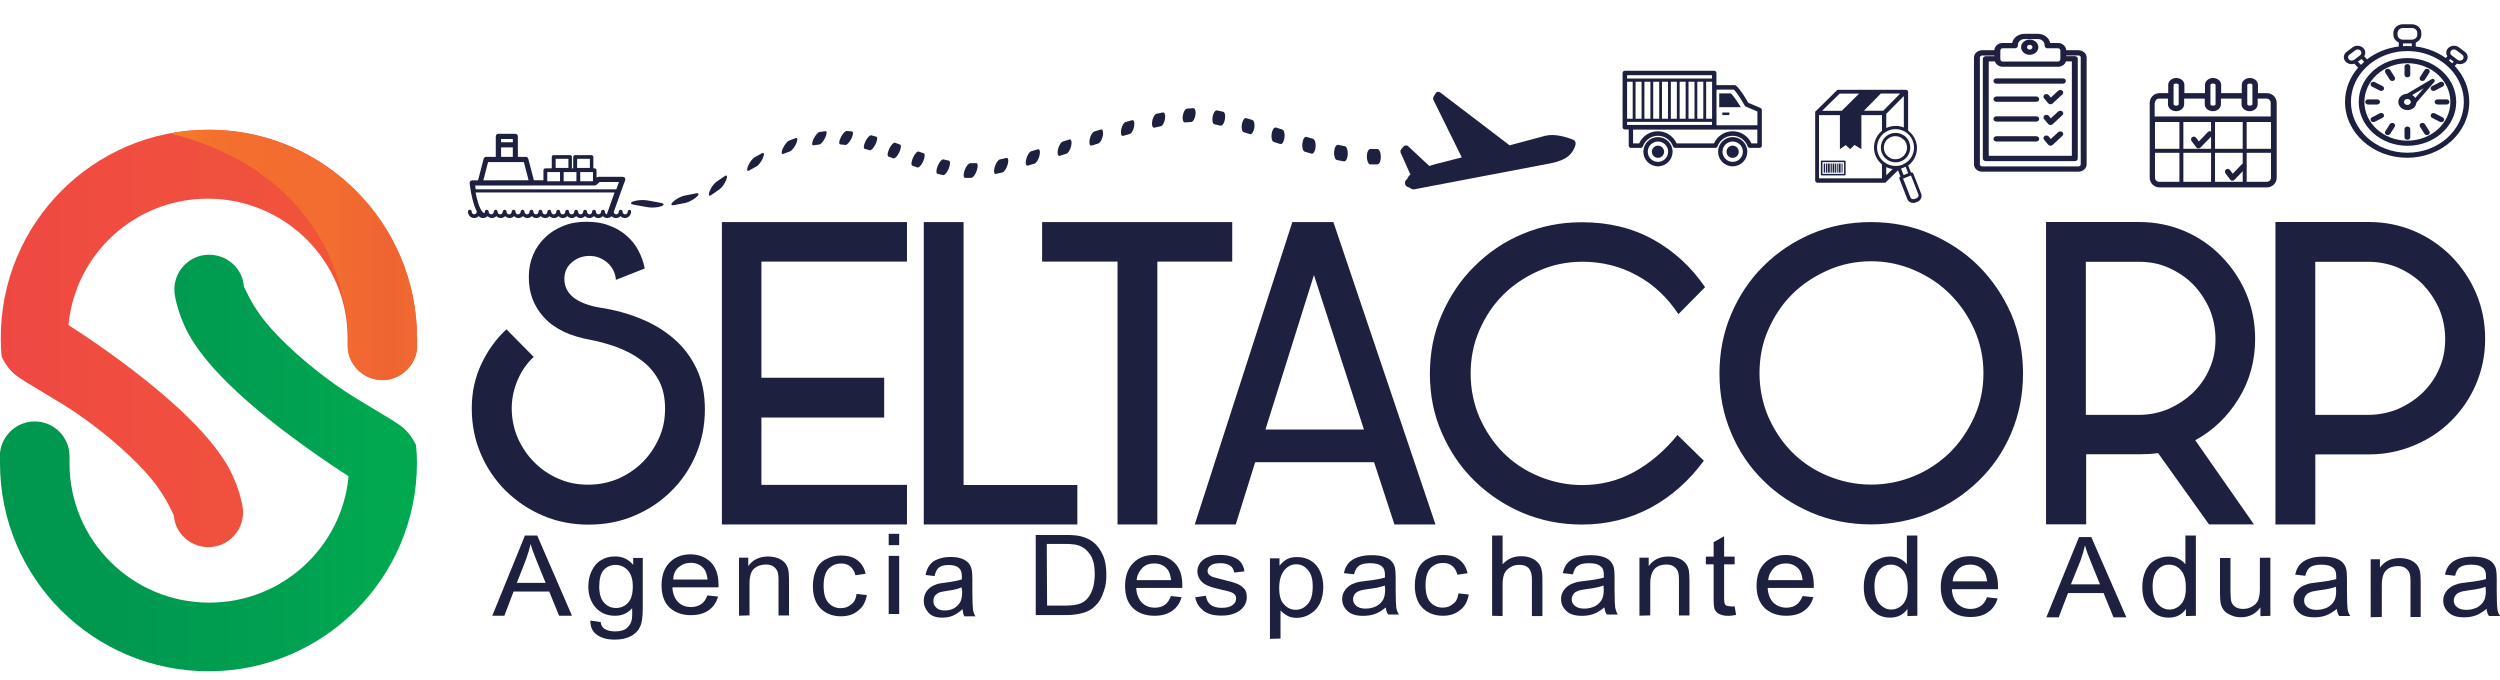 <?xml version="1.0" encoding="UTF-8"?>
<svg id="Capa_1" data-name="Capa 1" xmlns="http://www.w3.org/2000/svg" xmlns:xlink="http://www.w3.org/1999/xlink" viewBox="0 0 321.51 87.51">
  <defs>
    <style>
      .cls-1 {
        fill: url(#Degradado_sin_nombre_4);
      }

      .cls-2 {
        fill: #1e2040;
      }

      .cls-3 {
        fill: url(#Degradado_sin_nombre_2);
      }

      .cls-4 {
        fill: #1e203f;
      }

      .cls-5 {
        fill: url(#Degradado_sin_nombre_3);
      }
    </style>
    <linearGradient id="Degradado_sin_nombre_2" data-name="Degradado sin nombre 2" x1="554.4" y1="193.45" x2="608" y2="193.45" gradientTransform="translate(-554.4 252.98) scale(1 -1)" gradientUnits="userSpaceOnUse">
      <stop offset="0" stop-color="#00974e"/>
      <stop offset=".28" stop-color="#00984f"/>
      <stop offset=".67" stop-color="#00a051"/>
      <stop offset=".89" stop-color="#00a850"/>
      <stop offset="1" stop-color="#00a850"/>
    </linearGradient>
    <linearGradient id="Degradado_sin_nombre_3" data-name="Degradado sin nombre 3" x1="554.44" y1="209.45" x2="608.06" y2="209.45" gradientTransform="translate(-554.4 252.98) scale(1 -1)" gradientUnits="userSpaceOnUse">
      <stop offset="0" stop-color="#ee4842"/>
      <stop offset="0" stop-color="#ee4842"/>
      <stop offset=".28" stop-color="#f04d40"/>
      <stop offset=".67" stop-color="#f0523d"/>
      <stop offset=".89" stop-color="#f05833"/>
      <stop offset="1" stop-color="#f15d30"/>
    </linearGradient>
    <linearGradient id="Degradado_sin_nombre_4" data-name="Degradado sin nombre 4" x1="576.27" y1="220.19" x2="608.04" y2="220.19" gradientTransform="translate(-554.4 252.98) scale(1 -1)" gradientUnits="userSpaceOnUse">
      <stop offset="0" stop-color="#f4822b"/>
      <stop offset=".03" stop-color="#f37d2b"/>
      <stop offset=".15" stop-color="#f3722d"/>
      <stop offset=".28" stop-color="#f36e2f"/>
      <stop offset=".67" stop-color="#f36c30"/>
      <stop offset=".89" stop-color="#ef6431"/>
      <stop offset="1" stop-color="#f16932"/>
    </linearGradient>
  </defs>
  <g>
    <g id="d">
      <path class="cls-2" d="M68.66,45.88c-.89.81-1.58,1.81-2.08,2.97s-.77,2.39-.77,3.66c0,1.35.27,2.62.77,3.81.54,1.19,1.23,2.23,2.12,3.12s1.93,1.62,3.12,2.12c1.19.54,2.46.77,3.85.77s2.62-.27,3.85-.77c1.19-.54,2.23-1.23,3.12-2.12.89-.89,1.58-1.93,2.12-3.12.54-1.19.77-2.43.77-3.81,0-1.46-.31-2.73-.89-3.74s-1.35-1.89-2.31-2.54c-.92-.69-1.96-1.19-3.08-1.62-1.12-.39-2.2-.69-3.23-.89-2.66-.46-4.7-1.42-6.05-2.89s-2-3.23-1.96-5.31c0-.96.19-1.89.54-2.73.35-.85.89-1.62,1.54-2.23.65-.65,1.46-1.16,2.35-1.5.92-.39,1.89-.54,3-.54s2.08.15,2.93.5c.89.31,1.62.77,2.23,1.31s1.12,1.16,1.5,1.89.65,1.46.81,2.31l-3.7,1.46c-.08-.92-.46-1.66-1.12-2.23-.69-.58-1.46-.85-2.31-.85s-1.66.31-2.31.89-.92,1.35-.89,2.2c.08,1.81,1.54,3,4.43,3.54,1.85.27,3.62.73,5.24,1.39,1.66.65,3.08,1.5,4.35,2.58,1.27,1.08,2.23,2.35,2.97,3.89s1.08,3.27,1.08,5.24c0,2.08-.39,4.04-1.16,5.85-.77,1.81-1.85,3.39-3.2,4.7-1.35,1.35-2.93,2.39-4.78,3.16-1.81.77-3.77,1.12-5.85,1.12s-4.04-.39-5.85-1.16-3.39-1.85-4.78-3.2c-1.35-1.35-2.43-2.93-3.2-4.74-.77-1.81-1.16-3.74-1.16-5.85,0-2.12.42-3.97,1.23-5.7.81-1.73,1.89-3.23,3.23-4.47l3.5,3.54h0ZM143.72,67.45v-33.81s-9.7,0-9.7,0v-5.08s24.45,0,24.45,0v5.08s-9.63,0-9.63,0v33.81s-5.12,0-5.12,0ZM153.65,67.45l12.55-38.89h5.28s13.13,38.89,13.13,38.89h-5.28s-2.62-8.01-2.62-8.01h-15.29s-2.5,8.01-2.5,8.01h-5.28ZM162.74,55.24h12.67s-6.43-19.87-6.43-19.87l-6.24,19.87h0ZM219.12,59.25c-1.89,2.58-4.2,4.62-6.85,6.05-2.66,1.42-5.62,2.16-8.82,2.16-2.7,0-5.24-.5-7.62-1.5-2.35-1-4.43-2.39-6.2-4.12-1.77-1.73-3.16-3.77-4.2-6.16-1.04-2.35-1.54-4.89-1.54-7.62,0-2.73.5-5.28,1.54-7.62,1.04-2.39,2.43-4.47,4.2-6.2,1.77-1.77,3.81-3.16,6.2-4.16,2.39-1,4.89-1.5,7.62-1.5,3.39,0,6.47.73,9.17,2.23s4.89,3.54,6.66,6.12l-3.43,3.47c-1.46-2.2-3.27-3.89-5.39-5.01-2.12-1.16-4.47-1.73-6.97-1.73-1.96,0-3.85.39-5.58,1.16s-3.27,1.77-4.58,3.08c-1.31,1.31-2.31,2.81-3.08,4.58-.77,1.77-1.12,3.62-1.12,5.58,0,1.96.39,3.85,1.12,5.58.77,1.73,1.77,3.27,3.08,4.58s2.81,2.31,4.58,3.04c1.77.73,3.62,1.12,5.58,1.12,2.35,0,4.58-.54,6.62-1.66,2.04-1.12,3.93-2.7,5.62-4.78l3.39,3.31h0ZM260.17,48.04c0,2.7-.5,5.24-1.5,7.62-1,2.35-2.39,4.43-4.2,6.16-1.77,1.73-3.85,3.12-6.24,4.12-2.39,1-4.93,1.5-7.62,1.5s-5.28-.5-7.62-1.5c-2.35-1-4.47-2.39-6.2-4.12-1.77-1.73-3.16-3.77-4.16-6.16-1-2.35-1.5-4.89-1.5-7.62s.5-5.28,1.5-7.62c1-2.35,2.39-4.47,4.16-6.2,1.77-1.77,3.85-3.16,6.2-4.16,2.35-1,4.93-1.5,7.62-1.5s5.28.5,7.62,1.5,4.47,2.39,6.24,4.16c1.77,1.77,3.16,3.85,4.2,6.2,1,2.39,1.5,4.93,1.5,7.62ZM255.08,48c0-1.96-.39-3.85-1.16-5.58-.77-1.73-1.81-3.27-3.12-4.58-1.31-1.31-2.81-2.31-4.58-3.08-1.77-.77-3.62-1.16-5.58-1.16s-3.85.39-5.58,1.16c-1.73.77-3.27,1.77-4.58,3.08s-2.31,2.81-3.08,4.58c-.77,1.73-1.12,3.62-1.12,5.58,0,1.96.39,3.85,1.12,5.58.77,1.73,1.77,3.27,3.08,4.58s2.81,2.31,4.58,3.04c1.77.73,3.62,1.12,5.58,1.12s3.85-.39,5.58-1.12c1.77-.73,3.27-1.77,4.58-3.04,1.31-1.31,2.31-2.81,3.12-4.58.77-1.73,1.16-3.58,1.16-5.58ZM138.56,67.45h-19.76s0-38.89,0-38.89h5.12s0,33.81,0,33.81h14.63s0,5.08,0,5.08ZM116.64,67.45h-23.8s0-38.89,0-38.89h23.8s0,5.08,0,5.08h-18.72s0,14.94,0,14.94h15.79s0,5.12,0,5.12h-15.79s0,8.66,0,8.66h18.72s0,5.08,0,5.08ZM292.63,67.45V28.55s11.98,0,11.98,0c2.08,0,4.04.39,5.85,1.16s3.39,1.85,4.78,3.23c1.35,1.39,2.43,2.97,3.2,4.78s1.16,3.77,1.16,5.85-.39,3.97-1.16,5.81c-.77,1.81-1.85,3.39-3.2,4.74-1.35,1.35-2.93,2.39-4.78,3.16-1.81.77-3.77,1.16-5.85,1.16h-6.85v9.01s-5.12,0-5.12,0ZM297.75,53.35h6.85c1.35,0,2.62-.27,3.85-.77,1.19-.54,2.23-1.23,3.12-2.08.89-.89,1.62-1.89,2.12-3.08.54-1.19.77-2.46.77-3.81,0-1.35-.27-2.7-.77-3.89-.54-1.19-1.23-2.23-2.12-3.16-.89-.89-1.93-1.58-3.12-2.12-1.19-.5-2.46-.77-3.85-.77h-6.85s0,19.68,0,19.68ZM263.13,67.45V28.55s11.94,0,11.94,0c2.08,0,4.04.39,5.85,1.16s3.39,1.85,4.74,3.23c1.35,1.39,2.43,2.97,3.2,4.78s1.16,3.77,1.16,5.85c0,2.81-.69,5.39-2.12,7.7-1.42,2.31-3.27,4.08-5.58,5.35l7.55,10.82h-5.78s-6.55-9.17-6.55-9.17c-.81.12-1.62.15-2.43.15h-6.82v9.01s-5.16,0-5.16,0h0ZM268.25,53.35h6.85c1.35,0,2.62-.27,3.81-.77,1.19-.54,2.23-1.23,3.12-2.08.89-.89,1.62-1.89,2.12-3.08.54-1.19.77-2.46.77-3.81s-.27-2.7-.77-3.89c-.54-1.19-1.23-2.23-2.12-3.16-.89-.89-1.93-1.58-3.12-2.12s-2.46-.77-3.81-.77h-6.85s0,19.68,0,19.68Z"/>
    </g>
    <path class="cls-2" d="M63.31,79.19l4.2-10.32h1.58s4.47,10.32,4.47,10.32h-1.66s-1.27-3.12-1.27-3.12h-4.58s-1.19,3.12-1.19,3.12h-1.54ZM66.47,74.96h3.7s-1.16-2.85-1.16-2.85c-.35-.85-.62-1.58-.77-2.16-.15.65-.35,1.31-.58,1.96l-1.19,3.04ZM75.94,79.81l1.31.19c.04.39.19.65.46.85.35.23.81.35,1.39.35.62,0,1.12-.12,1.42-.35s.58-.58.69-1c.08-.27.12-.81.08-1.62-.58.65-1.31.96-2.2.96-1.08,0-1.93-.39-2.54-1.12-.62-.73-.89-1.62-.89-2.66,0-.73.15-1.39.42-1.96s.65-1.08,1.19-1.39c.54-.35,1.12-.5,1.85-.5.92,0,1.69.35,2.31,1.08v-.89s1.23,0,1.23,0v6.47c0,1.16-.12,2-.39,2.46-.23.5-.65.89-1.19,1.16-.54.27-1.23.42-2,.42-.96,0-1.69-.19-2.31-.62s-.85-1.04-.85-1.85ZM77.06,75.34c0,1,.19,1.69.62,2.16.42.46.92.69,1.54.69s1.12-.23,1.54-.65c.42-.46.62-1.16.62-2.12s-.23-1.62-.65-2.08-.96-.69-1.58-.69-1.12.23-1.54.69c-.35.42-.54,1.08-.54,2h0ZM90.96,76.57l1.39.15c-.23.77-.62,1.35-1.23,1.77-.58.42-1.35.62-2.27.62-1.16,0-2.08-.35-2.77-1-.69-.69-1-1.62-1-2.85s.35-2.23,1.04-2.93c.69-.69,1.58-1.04,2.66-1.04s1.93.35,2.62,1c.69.69,1,1.66,1,2.89v.35s-5.93,0-5.93,0c.04.81.31,1.46.73,1.89s1,.65,1.66.65c.5,0,.92-.12,1.27-.35.39-.23.65-.65.85-1.16h0ZM86.57,74.53h4.43c-.08-.62-.23-1.12-.5-1.42-.42-.5-1-.73-1.66-.73-.62,0-1.12.19-1.58.58s-.65.92-.69,1.58h0ZM95.04,79.19v-7.47s1.19,0,1.19,0v1.08c.58-.81,1.42-1.23,2.54-1.23.46,0,.92.08,1.31.23.39.15.69.39.89.62s.35.58.42.92c.04.23.08.65.08,1.23v4.58s-1.35,0-1.35,0v-4.54c0-.5-.04-.92-.15-1.16-.12-.27-.31-.46-.54-.62s-.58-.23-.92-.23c-.58,0-1.08.15-1.5.5s-.62,1-.62,1.96v4.08s-1.35.04-1.35.04h0ZM110.17,76.38l1.31.15c-.15.85-.5,1.54-1.12,2-.58.5-1.35.73-2.2.73-1.08,0-1.96-.35-2.62-1-.65-.65-1-1.62-1-2.89,0-.81.15-1.5.42-2.12s.73-1.08,1.31-1.35c.58-.31,1.19-.46,1.89-.46.85,0,1.58.19,2.12.62s.89,1,1.04,1.73l-1.31.19c-.12-.5-.35-.89-.65-1.12-.31-.27-.69-.39-1.16-.39-.69,0-1.23.23-1.66.69-.42.46-.62,1.19-.62,2.16s.19,1.73.62,2.2.96.69,1.58.69c.54,0,.96-.15,1.31-.46.42-.27.65-.73.73-1.39ZM114.29,70.11v-1.46s1.35,0,1.35,0v1.46s-1.35,0-1.35,0ZM114.29,78.96v-7.47s1.35,0,1.35,0v7.47s-1.35,0-1.35,0ZM123.77,78.35c-.42.39-.89.69-1.27.85s-.85.23-1.31.23c-.77,0-1.39-.19-1.77-.62s-.62-.92-.62-1.54c0-.35.08-.69.23-1s.39-.54.62-.73c.27-.19.54-.31.85-.42.23-.08.58-.12,1.08-.19.96-.12,1.69-.27,2.12-.42v-.35c0-.5-.12-.89-.35-1.08-.31-.31-.77-.42-1.35-.42s-.96.12-1.23.31-.46.58-.58,1.12l-1.16-.15c.12-.54.27-.96.54-1.27.23-.35.58-.58,1.08-.77s1-.27,1.62-.27,1.08.08,1.46.23.65.35.85.58.31.5.39.85c.04.23.08.62.08,1.16v1.69c0,1.19.04,1.93.08,2.23s.15.62.31.89h-1.42c-.12-.19-.19-.5-.23-.89h0ZM123.65,75.54c-.42.19-1.08.35-1.96.46-.5.08-.85.15-1.04.27s-.35.23-.46.42-.15.39-.15.62c0,.35.12.62.39.85.23.23.58.35,1.08.35s.89-.12,1.23-.31c.35-.23.62-.5.81-.89.12-.31.19-.69.19-1.27l-.08-.5h0ZM133.2,79.12v-10.32s3.77,0,3.77,0c.85,0,1.5.04,1.96.15.62.15,1.16.39,1.62.73.58.46,1,1.04,1.31,1.77.31.73.42,1.54.42,2.46,0,.77-.08,1.46-.31,2.08s-.42,1.12-.73,1.5-.62.69-1,.92-.81.39-1.31.5-1.12.19-1.77.19h-3.97s0,0,0,0ZM134.67,77.88h2.35c.73,0,1.31-.08,1.69-.19s.73-.31.96-.54c.35-.31.62-.77.81-1.31s.31-1.19.31-2c0-1.08-.19-1.93-.58-2.5s-.85-.96-1.39-1.16c-.39-.15-1-.23-1.89-.23h-2.31s.04,7.93.04,7.93h0ZM150.57,76.65l1.39.15c-.23.77-.62,1.35-1.23,1.77s-1.35.62-2.27.62c-1.16,0-2.08-.35-2.77-1-.69-.69-1-1.62-1-2.85s.35-2.23,1.04-2.93,1.58-1.04,2.7-1.04,1.93.35,2.62,1c.69.69,1,1.66,1,2.89v.35s-5.93,0-5.93,0c.04.81.31,1.46.73,1.89.42.42,1,.65,1.66.65.5,0,.92-.12,1.27-.35.35-.23.62-.65.81-1.16h0ZM146.18,74.61h4.43c-.08-.62-.23-1.12-.5-1.42-.42-.5-1-.73-1.66-.73-.62,0-1.16.19-1.54.58s-.69.92-.73,1.58h0ZM153.73,76.81l1.35-.19c.08.5.27.89.62,1.16s.81.39,1.42.39,1.08-.12,1.39-.35c.31-.23.46-.5.46-.85,0-.31-.12-.5-.39-.69-.19-.12-.65-.27-1.39-.42-1-.23-1.66-.42-2.04-.62s-.65-.42-.85-.73c-.19-.31-.31-.62-.31-1,0-.35.08-.65.23-.92s.39-.54.65-.69c.19-.15.5-.27.85-.39.35-.12.73-.15,1.16-.15.62,0,1.16.08,1.66.27s.81.39,1.04.69.39.69.46,1.16l-1.31.15c-.08-.39-.23-.69-.54-.89s-.69-.31-1.19-.31c-.62,0-1.08.08-1.31.31-.27.19-.39.42-.39.69,0,.15.04.31.15.42.12.15.27.23.5.35.15.04.54.15,1.19.31.96.23,1.62.42,2,.58s.65.39.89.65.31.65.31,1.08-.12.81-.39,1.19-.65.65-1.12.85-1.04.31-1.69.31c-1.04,0-1.81-.19-2.35-.62s-.92-.92-1.08-1.73h0ZM163.32,82.16v-10.36s1.23,0,1.23,0v.96c.31-.39.62-.65.96-.85.39-.19.81-.27,1.31-.27.69,0,1.27.15,1.81.5.54.35.92.81,1.16,1.39.27.62.39,1.27.39,1.96,0,.77-.15,1.46-.42,2.08-.31.62-.73,1.08-1.27,1.39-.54.35-1.16.5-1.73.5-.46,0-.85-.08-1.19-.27s-.65-.42-.89-.69v3.62s-1.35.04-1.35.04h0ZM164.51,75.61c0,.96.19,1.69.62,2.12.42.46.92.69,1.5.69s1.12-.23,1.54-.73c.42-.46.65-1.19.65-2.23,0-1.04-.19-1.66-.62-2.16s-.92-.73-1.5-.73-1.08.23-1.54.77c-.42.54-.65,1.27-.65,2.27ZM178.22,78.12c-.5.39-.96.69-1.42.85s-.96.23-1.5.23c-.89,0-1.54-.19-2-.62s-.69-.92-.69-1.54c0-.35.08-.69.27-1s.42-.54.69-.73.62-.31.96-.42c.27-.08.65-.12,1.19-.19,1.08-.12,1.89-.27,2.39-.42v-.35c0-.5-.12-.89-.39-1.08-.35-.31-.85-.42-1.54-.42-.62,0-1.12.12-1.39.31s-.54.58-.65,1.12l-1.31-.15c.12-.54.31-.96.58-1.27s.65-.58,1.19-.77,1.12-.27,1.81-.27,1.23.08,1.66.23.73.35.92.58.35.5.42.85c.04.23.08.62.08,1.16v1.69c0,1.19.04,1.93.08,2.23s.15.62.35.89h-1.39c-.19-.23-.27-.54-.31-.89h0ZM178.1,75.3c-.5.19-1.23.35-2.2.46-.54.08-.96.15-1.16.27-.23.08-.42.23-.54.42s-.19.39-.19.62c0,.35.15.62.42.85.27.23.65.35,1.19.35s.96-.12,1.39-.31c.39-.23.69-.5.89-.89.15-.31.23-.69.23-1.27l-.04-.5h0ZM187.58,76.31l1.31.15c-.15.85-.5,1.54-1.12,2-.58.5-1.35.73-2.2.73-1.08,0-1.96-.35-2.62-1-.65-.65-1-1.62-1-2.89,0-.81.15-1.5.42-2.12.27-.62.73-1.08,1.31-1.35.58-.31,1.19-.46,1.89-.46.85,0,1.58.19,2.12.62s.89,1,1.04,1.73l-1.31.19c-.12-.5-.35-.89-.65-1.12-.31-.27-.69-.39-1.16-.39-.69,0-1.23.23-1.66.69-.42.46-.62,1.19-.62,2.16s.19,1.73.62,2.2.96.69,1.58.69c.54,0,.96-.15,1.31-.46.42-.27.62-.73.73-1.39ZM191.89,79.19v-10.32s1.35,0,1.35,0v3.7c.62-.69,1.42-1.04,2.39-1.04.58,0,1.12.12,1.54.35.42.23.73.54.92.92s.27.92.27,1.69v4.74s-1.35,0-1.35,0v-4.78c0-.62-.15-1.08-.42-1.39-.31-.31-.69-.42-1.23-.42-.39,0-.77.08-1.12.31s-.62.46-.77.81c-.15.35-.23.81-.23,1.39v4.08s-1.35-.04-1.35-.04h0ZM206.33,78.12c-.5.39-.96.69-1.42.85s-.96.23-1.46.23c-.89,0-1.54-.19-2-.62s-.69-.92-.69-1.54c0-.35.08-.69.27-1s.42-.54.69-.73.62-.31.96-.42c.27-.08.65-.12,1.19-.19,1.08-.12,1.89-.27,2.39-.42v-.35c0-.5-.12-.89-.39-1.08-.35-.31-.85-.42-1.54-.42-.65,0-1.12.12-1.39.31-.31.19-.54.58-.65,1.12l-1.31-.15c.12-.54.31-.96.58-1.27s.65-.58,1.19-.77,1.12-.27,1.81-.27,1.23.08,1.66.23.73.35.92.58.35.5.42.85c.04.23.08.62.08,1.16v1.69c0,1.19.04,1.93.08,2.23.08.31.15.62.35.89h-1.42c-.19-.23-.27-.54-.31-.89h0ZM206.22,75.3c-.5.19-1.23.35-2.2.46-.54.08-.96.15-1.16.27-.23.08-.42.23-.54.42s-.19.39-.19.62c0,.35.12.62.42.85.27.23.65.35,1.19.35s.96-.12,1.39-.31c.39-.23.69-.5.89-.89.15-.31.23-.69.23-1.27l-.04-.5h0ZM210.84,79.19v-7.47s1.19,0,1.19,0v1.08c.58-.81,1.42-1.23,2.54-1.23.46,0,.92.08,1.31.23.39.15.69.39.89.62s.35.58.42.92c.04.23.08.65.08,1.23v4.58s-1.35,0-1.35,0v-4.54c0-.5-.04-.92-.15-1.16-.12-.27-.31-.46-.54-.62s-.58-.23-.92-.23c-.58,0-1.08.15-1.46.5s-.62,1-.62,1.96v4.08s-1.39.04-1.39.04h0ZM223.08,77.96l.19,1.12c-.39.08-.73.12-1,.12-.5,0-.85-.08-1.16-.23s-.46-.35-.58-.58-.15-.73-.15-1.5v-4.31h-1s0-1,0-1h1v-1.85s1.35-.77,1.35-.77v2.62h1.35s0,1,0,1h-1.35v4.39c0,.35.04.58.08.69s.12.19.23.23.27.08.46.08c.12.04.35.04.58,0ZM231.82,76.65l1.39.15c-.23.77-.62,1.35-1.23,1.77-.58.42-1.35.62-2.27.62-1.16,0-2.08-.35-2.77-1-.69-.69-1.04-1.62-1.04-2.85,0-1.23.35-2.23,1.04-2.93s1.58-1.04,2.7-1.04,1.93.35,2.62,1c.69.69,1,1.66,1,2.89v.35s-5.93,0-5.93,0c.04.81.31,1.46.73,1.89.46.42,1,.65,1.66.65.5,0,.92-.12,1.27-.35.35-.23.62-.65.85-1.16h0ZM227.4,74.61h4.43c-.08-.62-.23-1.12-.5-1.42-.42-.5-1-.73-1.66-.73-.62,0-1.16.19-1.54.58s-.69.92-.73,1.58h0ZM245.3,79.23v-.92c-.5.73-1.23,1.12-2.23,1.12-.65,0-1.23-.15-1.73-.5s-.96-.81-1.23-1.39c-.31-.58-.42-1.27-.42-2.04s.12-1.42.39-2.04c.27-.62.65-1.08,1.19-1.39.54-.31,1.12-.5,1.77-.5.46,0,.89.08,1.27.27s.69.42.92.73v-3.7s1.35,0,1.35,0v10.32s-1.27.04-1.27.04h0ZM241.07,75.5c0,.96.23,1.69.65,2.16s.92.73,1.5.73,1.08-.23,1.5-.69c.42-.46.62-1.16.62-2.08,0-1.04-.19-1.77-.62-2.27s-.92-.73-1.54-.73-1.08.23-1.5.69c-.42.46-.62,1.19-.62,2.2h0ZM255.51,76.81l1.39.15c-.23.77-.62,1.35-1.23,1.77-.58.42-1.35.62-2.27.62-1.16,0-2.08-.35-2.77-1-.69-.69-1.04-1.62-1.04-2.85s.35-2.23,1.04-2.93,1.58-1.04,2.7-1.04,1.93.35,2.62,1c.69.69,1,1.66,1,2.89v.35s-5.93,0-5.93,0c.04.81.31,1.46.73,1.89.46.42,1,.65,1.66.65.5,0,.92-.12,1.27-.35.39-.23.65-.62.85-1.16h0ZM251.12,74.76h4.43c-.08-.62-.23-1.12-.5-1.42-.42-.5-1-.73-1.66-.73-.62,0-1.16.19-1.54.58s-.69.92-.73,1.58h0ZM263.17,79.39l4.2-10.32h1.58s4.51,10.32,4.51,10.32h-1.66s-1.27-3.12-1.27-3.12h-4.58s-1.19,3.12-1.19,3.12h-1.58s0,0,0,0ZM266.33,75.15h3.74s-1.16-2.85-1.16-2.85c-.35-.85-.62-1.58-.77-2.16-.15.65-.35,1.31-.58,1.96l-1.23,3.04ZM281.12,79.23v-.92c-.5.73-1.23,1.12-2.23,1.12-.65,0-1.23-.15-1.73-.5-.54-.35-.96-.81-1.23-1.39-.31-.58-.42-1.27-.42-2.04s.12-1.42.39-2.04.65-1.08,1.19-1.39c.54-.31,1.12-.5,1.77-.5.46,0,.89.08,1.27.27s.69.42.92.73v-3.7s1.35,0,1.35,0v10.32s-1.27.04-1.27.04h0ZM276.84,75.5c0,.96.23,1.69.65,2.16s.92.73,1.5.73,1.08-.23,1.5-.69c.42-.46.62-1.16.62-2.08,0-1.04-.19-1.77-.62-2.27s-.92-.73-1.54-.73-1.08.23-1.5.69c-.42.46-.62,1.19-.62,2.2h0ZM290.7,79.23v-1.12c-.62.85-1.46,1.27-2.5,1.27-.46,0-.89-.08-1.31-.27s-.69-.39-.89-.62c-.19-.27-.35-.58-.42-.92-.04-.23-.08-.65-.08-1.19v-4.62s1.35,0,1.35,0v4.16c0,.65.04,1.12.08,1.35.08.35.27.58.54.77s.62.27,1,.27.77-.08,1.16-.31.62-.46.77-.81.23-.81.23-1.46v-4s1.35,0,1.35,0v7.47s-1.27.04-1.27.04ZM300.52,78.31c-.5.39-.96.69-1.42.85s-.96.23-1.46.23c-.89,0-1.54-.19-2-.62s-.69-.92-.69-1.54c0-.35.08-.69.27-1,.19-.31.42-.54.69-.73s.62-.31.96-.42c.27-.08.65-.12,1.19-.19,1.08-.12,1.89-.27,2.39-.42v-.35c0-.5-.12-.89-.39-1.08-.35-.31-.85-.42-1.54-.42-.65,0-1.12.12-1.39.31-.31.19-.54.58-.65,1.12l-1.31-.15c.12-.54.31-.96.58-1.27s.65-.58,1.19-.77c.5-.19,1.12-.27,1.81-.27s1.23.08,1.66.23.73.35.92.58.35.5.42.85c.04.23.08.62.08,1.16v1.69c0,1.19.04,1.93.08,2.23s.15.62.35.89h-1.42c-.19-.23-.27-.54-.31-.89h0ZM300.41,75.46c-.5.19-1.23.35-2.2.46-.54.08-.96.15-1.16.27-.23.08-.42.23-.54.42s-.19.39-.19.62c0,.35.12.62.42.85.27.23.65.35,1.19.35s.96-.12,1.39-.31c.39-.23.69-.5.89-.89.15-.31.23-.69.23-1.27l-.04-.5h0ZM304.88,79.39v-7.47s1.19,0,1.19,0v1.08c.58-.81,1.42-1.23,2.54-1.23.46,0,.92.08,1.31.23.39.15.69.39.89.62s.35.58.42.92c.04.23.08.65.08,1.23v4.58s-1.31,0-1.31,0v-4.54c0-.5-.04-.92-.15-1.16-.12-.27-.31-.46-.54-.62s-.58-.23-.92-.23c-.58,0-1.08.15-1.46.5-.42.35-.62,1-.62,1.96v4.08s-1.42.04-1.42.04h0ZM319.78,78.31c-.5.39-.96.69-1.42.85s-.96.23-1.46.23c-.89,0-1.54-.19-2-.62s-.69-.92-.69-1.54c0-.35.08-.69.27-1s.42-.54.69-.73.62-.31.96-.42c.27-.08.65-.12,1.19-.19,1.08-.12,1.89-.27,2.39-.42v-.35c0-.5-.12-.89-.39-1.08-.35-.31-.85-.42-1.54-.42-.65,0-1.12.12-1.39.31-.31.19-.54.58-.65,1.12l-1.31-.15c.12-.54.31-.96.58-1.27s.65-.58,1.19-.77c.5-.19,1.12-.27,1.81-.27s1.23.08,1.66.23.73.35.92.58.35.5.42.85c.04.23.08.62.08,1.16v1.69c0,1.19.04,1.93.08,2.23s.15.62.35.89h-1.42c-.19-.23-.27-.54-.31-.89h0ZM319.66,75.46c-.5.19-1.23.35-2.2.46-.54.08-.96.15-1.16.27-.23.08-.42.23-.54.42s-.19.39-.19.62c0,.35.12.62.42.85.27.23.65.35,1.19.35s.96-.12,1.39-.31c.39-.23.69-.5.89-.89.15-.31.23-.69.23-1.27l-.04-.5h0Z"/>
    <path class="cls-3" d="M0,59.55v-1.31c.23-2.27,2.16-4.04,4.47-4.04,2.46,0,4.47,2,4.47,4.47v.92c0,9.9,8.05,17.91,17.98,17.91,9.36,0,17.06-7.12,17.91-16.25-2.81-1.81-5.08-3.43-6.7-4.62-10.09-7.39-13.17-12.05-14.36-14.63-.19-.46-.35-.85-.5-1.19-.39-1.08-.62-1.96-.73-2.54-.08-.35-.12-.65-.12-1.04,0-2.46,2-4.47,4.47-4.47h.08c2.31.04,4.24,1.81,4.39,4.08.35.73.85,1.81,1.62,2.97.65,1,1.66,2.35,3.81,4.43,3.5,3.39,7.39,6.08,10.01,7.59.73.42,1.42.89,2.16,1.31,2.12,1.27,2.89,1.73,3.62,2.62.42.54.73,1.08.92,1.46.08.77.12,1.54.12,2.31,0,14.79-12.01,26.8-26.8,26.8C12.01,86.32,0,74.38,0,59.55Z"/>
    <path class="cls-5" d="M53.64,43.5v1.31c-.23,2.27-2.16,4.04-4.47,4.04-2.46,0-4.47-2-4.47-4.47v-.92c0-9.9-8.05-17.91-17.98-17.91-9.36,0-17.06,7.12-17.91,16.25,2.81,1.81,5.08,3.43,6.7,4.62,10.09,7.47,13.21,12.13,14.4,14.71.19.46.35.85.5,1.19.39,1.08.62,1.96.73,2.54.08.35.12.65.12,1.04,0,2.46-2,4.47-4.47,4.47h-.04c-2.31-.04-4.24-1.81-4.39-4.08-.35-.73-.85-1.81-1.62-2.97-.65-1-1.66-2.35-3.81-4.43-3.5-3.39-7.39-6.08-10.01-7.59-.73-.42-1.42-.89-2.16-1.31-2.12-1.27-2.89-1.73-3.62-2.62-.42-.54-.73-1.08-.92-1.46-.08-.77-.12-1.54-.12-2.31-.08-14.9,11.94-26.92,26.73-26.92,14.79,0,26.8,12.01,26.8,26.8h0Z"/>
    <path class="cls-1" d="M53.64,43.5v1.35c-.19,1.81-1.46,3.31-3.16,3.85-.04,0-.08.04-.12.04-.39.12-.77.15-1.19.15-2.27,0-4.12-1.69-4.43-3.85.04-.5.08-1,.08-1.5,0-1.5-.19-2.93-.54-4.31-.42-2.39-1.23-5.08-2.7-7.86-5.31-9.9-15.37-13.17-19.72-14.21,1.42-.27,2.89-.42,4.39-.46h1.31c14.48.39,26.07,12.25,26.07,26.8h0Z"/>
  </g>
  <g id="logitica_logos" data-name="logitica logos">
    <g id="car">
      <path class="cls-4" d="M213.22,17.63c-1.04,0-1.88.84-1.88,1.88s.84,1.88,1.88,1.88,1.88-.84,1.88-1.88-.84-1.88-1.88-1.88ZM213.22,20.82c-.72,0-1.31-.59-1.31-1.31s.59-1.31,1.31-1.31,1.31.59,1.31,1.31-.59,1.31-1.31,1.31Z"/>
      <path class="cls-4" d="M213.22,18.73c-.43,0-.78.35-.78.79s.35.78.78.78.79-.35.79-.78-.35-.79-.79-.79Z"/>
      <path class="cls-4" d="M222.83,17.63c-1.04,0-1.88.84-1.88,1.88s.84,1.88,1.88,1.88,1.88-.84,1.88-1.88-.84-1.88-1.88-1.88ZM222.83,20.82c-.72,0-1.31-.59-1.31-1.31s.59-1.31,1.31-1.31,1.31.59,1.31,1.31-.59,1.31-1.31,1.31Z"/>
      <path class="cls-4" d="M222.83,18.73c-.43,0-.79.35-.79.79s.35.78.79.78.78-.35.78-.78-.35-.79-.78-.79Z"/>
      <path class="cls-4" d="M226.41,13.88l-1.58-.66c-.2-.36-.96-1.68-1.56-2.2-.05-.05-.12-.07-.19-.07h-2.34v-1.56c0-.16-.13-.29-.29-.29h-11.49c-.16,0-.29.13-.29.29v6.97c0,.16.13.29.29.29h.5v2.08c0,.16.13.29.29.29h1.26c.12,0,.23-.08.27-.19.29-.82,1.07-1.37,1.94-1.37s1.65.55,1.94,1.37c.04.11.15.19.27.19h5.18c.12,0,.23-.08.27-.19.29-.82,1.07-1.37,1.94-1.37s1.65.55,1.94,1.37c.04.11.15.19.27.19h1.26c.16,0,.29-.13.29-.29v-4.58c0-.12-.07-.22-.18-.26ZM220.75,11.52h2.22c.6.58,1.4,2.05,1.41,2.06.03.06.08.1.14.13l1.49.63v1.77h-5.26v-4.58ZM209.25,10.51h.72v4.76h-.72v-4.76ZM210.34,10.51h.77v4.76h-.77v-4.76ZM211.48,10.51h.77v4.76h-.77v-4.76ZM212.61,10.51h.77v4.76h-.77v-4.76ZM213.74,10.51h.77v4.76h-.77v-4.76ZM214.88,10.51h.77v4.76h-.77v-4.76ZM216.01,10.51h.77v4.76h-.77v-4.76ZM217.15,10.51h.77v4.76h-.77v-4.76ZM218.28,10.51h.77v4.76h-.77v-4.76ZM219.42,10.51h.76v4.76h-.76v-4.76ZM209.25,9.67h10.92v.43h-10.92v-.43ZM209.25,16.07v-.4h10.92v.4h-10.92ZM226.02,18.44h-.78c-.42-.94-1.36-1.56-2.41-1.56s-1.99.62-2.41,1.56h-4.8c-.42-.94-1.36-1.56-2.41-1.56s-1.99.62-2.41,1.56h-.78v-1.77h15.98v1.77Z"/>
      <path class="cls-4" d="M222.6,12.01h-1.5v1.78h2.78l-.02-.03c-.31-.52-.85-1.32-1.26-1.76Z"/>
      <rect class="cls-4" x="221.5" y="14.47" width=".9" height=".33"/>
    </g>
    <g id="check-list">
      <path class="cls-4" d="M264.7,16.99l-.96.89-.26-.32c-.12-.15-.36-.18-.53-.07-.17.11-.2.32-.08.47l.53.64c.07.08.17.13.28.14,0,0,.02,0,.02,0,.1,0,.2-.04.27-.1l1.27-1.18c.14-.13.14-.35-.01-.47-.15-.13-.39-.12-.54.01Z"/>
      <path class="cls-4" d="M256.49,6.46h-1.57c-.58,0-1.06.42-1.06.94v13.74c0,.52.47.94,1.06.94h12.37c.58,0,1.06-.42,1.06-.94V7.4c0-.52-.47-.94-1.06-.94h-1.57c-.03-.51-.48-.93-1.04-.93h-1.02c-.13-.67-.79-1.18-1.59-1.18h-1.71c-.79,0-1.46.51-1.59,1.18h-1.25c-.55,0-1.01.41-1.04.93ZM265.68,7.9h.77v12.14h-10.69V7.9h.79c.13.39.53.68.99.68h7.16c.46,0,.86-.29.99-.68ZM267.59,7.4v13.74c0,.15-.13.26-.3.26h-12.37c-.16,0-.3-.12-.3-.26V7.4c0-.15.13-.26.3-.26h1.57v.09h-1.11c-.21,0-.38.15-.38.34v12.81c0,.19.17.34.38.34h11.45c.21,0,.38-.15.38-.34V7.56c0-.19-.17-.34-.38-.34h-1.1v-.09h1.57c.16,0,.3.12.3.26ZM257.25,6.52c0-.17.13-.31.28-.31h1.6c.21,0,.38-.15.38-.34v-.09c0-.42.38-.76.86-.76h1.71c.47,0,.86.34.86.76v.09h0c0,.19.17.34.38.34h1.37c.16,0,.28.14.28.31v.28s0,0,0,0c0,0,0,0,0,0v.8c0,.17-.13.31-.28.31h-7.16c-.16,0-.28-.14-.28-.31v-1.08Z"/>
      <path class="cls-4" d="M261.03,7.05c.61,0,1.11-.44,1.11-.98s-.5-.98-1.11-.98-1.11.44-1.11.98.5.98,1.11.98ZM261.03,5.76c.19,0,.35.14.35.31s-.16.31-.35.31-.35-.14-.35-.31.16-.31.35-.31Z"/>
      <path class="cls-4" d="M256.37,10.42c0,.19.17.34.38.34h8.55c.21,0,.38-.15.38-.34s-.17-.34-.38-.34h-8.55c-.21,0-.38.15-.38.34Z"/>
      <path class="cls-4" d="M261.87,12.41h-5.12c-.21,0-.38.15-.38.34s.17.34.38.34h5.12c.21,0,.38-.15.38-.34s-.17-.34-.38-.34Z"/>
      <path class="cls-4" d="M261.87,14.96h-5.12c-.21,0-.38.15-.38.34s.17.34.38.34h5.12c.21,0,.38-.15.38-.34s-.17-.34-.38-.34Z"/>
      <path class="cls-4" d="M261.87,17.52h-5.12c-.21,0-.38.15-.38.34s.17.34.38.34h5.12c.21,0,.38-.15.38-.34s-.17-.34-.38-.34Z"/>
      <path class="cls-4" d="M264.7,11.66l-.96.89-.26-.32c-.12-.15-.36-.18-.53-.07-.17.11-.2.32-.08.47l.53.64c.07.08.17.13.28.14,0,0,.02,0,.02,0,.1,0,.2-.04.27-.1l1.27-1.18c.14-.13.14-.35-.01-.47-.15-.13-.39-.12-.54.01Z"/>
      <path class="cls-4" d="M264.7,14.33l-.96.89-.26-.32c-.12-.15-.36-.18-.53-.07-.17.11-.2.32-.08.47l.53.64c.07.08.17.13.28.14,0,0,.02,0,.02,0,.1,0,.2-.04.27-.1l1.27-1.18c.14-.13.14-.35-.01-.47-.15-.13-.39-.12-.54.01Z"/>
    </g>
    <g id="box-search">
      <path class="cls-4" d="M233.64,23.5h8.66s.02,0,.03,0c0,0,0,0,.01,0,0,0,.01,0,.02,0,0,0,0,0,.01,0,0,0,0,0,.01,0,0,0,0,0,.01,0,0,0,0,0,.01,0,0,0,0,0,.01,0,0,0,0,0,.01,0,0,0,0,0,.01,0,0,0,0,0,.01,0,0,0,0,0,.01,0,0,0,0,0,.01,0,0,0,0,0,.01-.01,0,0,0,0,0,0l1.62-1.59.32.82h-.03c-.1.05-.15.15-.12.25,0,.03.02.05.03.08l1,2.56c.12.3.41.49.75.49h0c.11,0,.21-.02.31-.06l.24-.09c.42-.17.64-.63.48-1.04l-1-2.56s-.02-.05-.03-.07c-.05-.09-.16-.13-.25-.09h-.03s-.36-.9-.36-.9c.99-.73,1.41-2.06.94-3.25-.2-.51-.53-.93-.95-1.24v-4.97c0-.16-.13-.28-.28-.28h-8.66s0,0-.01,0c0,0-.01,0-.02,0,0,0,0,0-.01,0,0,0,0,0-.01,0,0,0,0,0-.01,0,0,0,0,0-.01,0,0,0,0,0-.01,0,0,0,0,0-.01,0,0,0,0,0-.01,0,0,0,0,0-.01,0,0,0,0,0-.01,0,0,0,0,0-.01,0,0,0,0,0-.01,0,0,0,0,0-.01,0,0,0,0,0-.01.01,0,0,0,0,0,0l-2.82,2.78s0,0,0,0c0,0-.01.01-.01.02,0,0,0,0,0,0,0,0-.01.01-.02.02,0,0,0,0,0,.01,0,0,0,0,0,.01,0,0,0,0,0,.01,0,0,0,0,0,.01,0,0,0,0,0,.01,0,0,0,0,0,.01,0,0,0,0,0,.01,0,0,0,.01,0,.02,0,0,0,.02,0,.03,0,0,0,0,0,0,0,0,0,.01,0,.02h0v8.69c0,.16.13.28.28.28ZM242.02,22.93h-8.09v-8.12h2.69v4.37l.75-.52.57.52.56-.54.88.54v-4.37h2.65v2.01c-.92.74-1.29,2.02-.84,3.17.18.46.47.85.84,1.15v1.79ZM245.26,20.82c-.05.04-.11.09-.17.12-.06.04-.12.07-.18.11-.01,0-.02.01-.03.02-.08.04-.17.08-.25.12-.1.04-.2.07-.3.09-.07.02-.13.03-.2.04-.07.01-.14.02-.21.02-.04,0-.09,0-.13,0,0,0-.02,0-.02,0h0c-.43,0-.83-.11-1.18-.31-.21-.12-.4-.27-.57-.45-.19-.21-.35-.46-.46-.74-.34-.87-.13-1.82.46-2.47.16-.18.35-.33.57-.45.1-.06.21-.11.32-.15.28-.11.57-.16.87-.16.38,0,.75.09,1.07.25.21.1.4.24.57.4.24.23.44.52.57.86.39.99.06,2.08-.72,2.71ZM245.39,22.28l-.58.23h0s-.33-.84-.33-.84c.1-.03.2-.06.3-.1.1-.04.19-.08.29-.13l.33.84h0ZM246.46,25.5l-.24.09c-.05.02-.11.03-.16.03h0c-.17,0-.31-.09-.37-.24l-.95-2.42s.02,0,.03,0l.96-.38s.02,0,.03-.01l.95,2.42c.08.2-.03.43-.25.51ZM242.58,22.54v-1.04c.26.12.53.2.82.24l-.82.81ZM243.76,16.2c-.35,0-.69.06-1.01.19-.06.02-.11.05-.17.07v-1.82l2.26-2.29v4.05c-.33-.14-.7-.21-1.07-.21ZM242.18,14.24h-2.47l2.17-2.21h2.49l-2.18,2.21ZM236.58,12.04h2.51l-2.24,2.21h-2.52l2.25-2.21Z"/>
      <path class="cls-4" d="M237.25,20.65h-2.98c-.06,0-.1.05-.1.1v1.71c0,.06.05.1.1.1h2.98c.06,0,.1-.05.1-.1v-1.71c0-.06-.05-.1-.1-.1ZM237.15,22.36h-2.78v-1.51h2.78v1.51Z"/>
      <rect class="cls-4" x="234.54" y="21.03" width=".16" height="1.17"/>
      <rect class="cls-4" x="236.83" y="21.03" width=".13" height="1.17"/>
      <rect class="cls-4" x="234.81" y="21.03" width=".16" height="1.17"/>
      <rect class="cls-4" x="235.42" y="21.03" width=".16" height="1.17"/>
      <rect class="cls-4" x="235.98" y="21.03" width=".13" height="1.17"/>
      <rect class="cls-4" x="236.21" y="21.03" width=".13" height="1.17"/>
      <rect class="cls-4" x="235.68" y="21.03" width=".22" height="1.17"/>
      <rect class="cls-4" x="235.05" y="21.03" width=".26" height="1.17"/>
      <rect class="cls-4" x="236.45" y="21.03" width=".26" height="1.17"/>
      <path class="cls-4" d="M244.84,17.42c-.31-.21-.68-.33-1.07-.33-.24,0-.47.04-.69.13-.18.07-.35.17-.49.29-.05.04-.09.08-.14.12-.04.04-.09.09-.12.13-.13.15-.23.32-.3.5-.18.43-.2.94-.01,1.41,0,0,0,.02.01.03.13.31.32.56.57.76.32.26.72.41,1.15.41,0,0,.01,0,.02,0,0,0,0,0,.01,0h0c.06,0,.12,0,.18,0,.07,0,.14-.02.2-.03.08-.02.16-.04.24-.07.02,0,.04-.02.07-.02.1-.04.19-.09.28-.14.04-.02.08-.05.11-.07.02-.01.04-.03.06-.04.06-.04.11-.09.16-.14.06-.05.11-.11.16-.17.07-.08.13-.17.18-.26.03-.06.07-.12.09-.19.2-.46.21-.98.03-1.45-.03-.09-.08-.17-.12-.26-.14-.25-.34-.46-.57-.62ZM244.84,17.95c.13.14.24.3.31.49.14.37.14.77-.02,1.14-.07.16-.17.31-.29.44-.02.02-.03.03-.05.05-.14.13-.3.23-.48.31-.02,0-.04.02-.07.02-.15.05-.31.08-.48.08h0s-.01,0-.02,0c-.47,0-.89-.23-1.17-.59-.08-.11-.15-.23-.2-.36-.2-.5-.1-1.04.2-1.44.16-.21.38-.38.64-.48.17-.07.36-.1.54-.1.42,0,.8.17,1.07.46Z"/>
    </g>
    <path id="boat" class="cls-4" d="M80.97,26.98c-.13,0-.24.11-.24.24,0,.19-.15.35-.33.35s-.33-.16-.33-.35c0-.13-.11-.24-.24-.24h-.01c-.13,0-.24.11-.24.24,0,.19-.15.35-.33.35-.16,0-.3-.13-.32-.3l1.19-3.35.28-.73c.04-.1.03-.22-.04-.31-.06-.09-.17-.14-.28-.14h-3.1c-.08,0-.16.03-.22.08l-.04.04v-.97c0-.13-.11-.24-.24-.24h-.17v-1.46c0-.13-.11-.24-.24-.24h-2.11c-.13,0-.24.11-.24.24v1.46h-.17v-1.46c0-.13-.11-.24-.24-.24h-2.11c-.13,0-.24.11-.24.24v1.46h-.83c-.13,0-.24.11-.24.24v1.29h-1.23l-.72-2.76c-.04-.15-.17-.25-.32-.25h-1.02v-2.63c0-.18-.15-.33-.33-.33h-2.18c-.18,0-.33.15-.33.33v2.63h-1.24c-.15,0-.28.1-.32.25l-.72,2.77h-.75c-.09,0-.18.04-.25.11-.06.07-.09.16-.08.26,0,.04.1.96.34,1.95.17.71.36,1.27.58,1.68,0,0,0,.02,0,.02,0,.19-.15.35-.33.35s-.33-.16-.33-.35c0-.13-.11-.24-.24-.24s-.24.11-.24.24c0,.46.36.83.8.83.22,0,.43-.09.57-.25.15.15.35.25.57.25s.43-.09.57-.25c.15.15.35.25.57.25s.43-.09.57-.25c.15.15.35.25.57.25s.43-.09.57-.25c.15.15.35.25.57.25s.43-.09.57-.25c.15.15.35.25.57.25s.43-.09.57-.25c.15.15.35.25.57.25s.43-.09.57-.25c.15.15.35.25.57.25s.43-.09.57-.25c.15.15.35.25.57.25s.42-.09.57-.24c.15.15.35.24.57.24s.43-.09.57-.25c.15.15.35.25.57.25s.43-.09.57-.25c.15.15.35.25.57.25s.43-.09.57-.25c.15.15.35.25.57.25s.43-.09.57-.25c.15.15.35.25.57.25s.43-.09.57-.25c.15.15.35.25.57.25s.43-.09.57-.25c.15.15.35.25.57.25.19,0,.36-.07.5-.18.03-.01.06-.03.08-.05.14.14.34.23.56.23s.43-.09.57-.25c.15.15.35.25.57.25.44,0,.8-.37.8-.83,0-.13-.11-.24-.24-.24ZM65.95,18.3h-1.51v-.42h1.51v.42ZM64.44,20.17v-1.21h1.51v1.21h0s-1.51,0-1.51,0h0ZM64.07,20.84s.02,0,.03,0h2.18s.02,0,.03,0h1.06l.61,2.34h0s-5.82.01-5.82.01h0s.61-2.35.61-2.35h1.28ZM62.17,23.86h6.25s.06,0,.09-.01h7.98c.08,0,.16-.03.22-.08l.41-.36h2.49l-.11.28s0,0,0,0l-.24.66h-18.08c-.03-.19-.06-.36-.08-.49h1.06ZM70.38,23.18v-1.05h1.64v1.18h-1.64v-.13ZM71.46,20.42h1.64v1.18h-1.64v-1.18ZM74.22,20.42h1.64v1.18h-1.64v-1.18ZM76.26,23.31h-1.64v-1.18h1.64v1.18ZM74.13,22.13v1.18h-1.64v-1.18h1.64ZM78.12,27.57s-.03,0-.05,0c-.16-.03-.28-.17-.28-.35,0-.13-.11-.24-.24-.24h-.01c-.13,0-.24.11-.24.24,0,.19-.15.35-.33.35s-.33-.16-.33-.35c0-.13-.11-.24-.24-.24h-.01c-.13,0-.24.11-.24.24,0,.19-.15.35-.33.35s-.33-.16-.33-.35c0-.13-.11-.24-.24-.24h-.01c-.13,0-.24.11-.24.24,0,.19-.15.35-.33.35s-.33-.16-.33-.35c0-.13-.11-.24-.24-.24h-.01c-.13,0-.24.11-.24.24,0,.19-.15.35-.33.35s-.33-.16-.33-.35c0-.13-.11-.24-.24-.24h-.01c-.13,0-.24.11-.24.24,0,.19-.15.35-.33.35s-.33-.16-.33-.35c0-.13-.11-.24-.24-.24h-.01c-.13,0-.24.11-.24.24,0,.19-.15.35-.33.35s-.32-.15-.33-.34c0,0,0,0,0-.01,0-.13-.11-.24-.24-.24h0s0,0,0,0c-.13,0-.24.11-.24.24,0,0,0,0,0,.01,0,.19-.15.34-.33.34s-.33-.16-.33-.35c0-.13-.11-.24-.24-.24h-.01c-.13,0-.24.11-.24.24,0,.19-.15.35-.33.35s-.33-.16-.33-.35c0-.13-.11-.24-.24-.24h-.01c-.13,0-.24.11-.24.24,0,.19-.15.35-.33.35s-.33-.16-.33-.35c0-.13-.11-.24-.24-.24h-.01c-.13,0-.24.11-.24.24,0,.19-.15.35-.33.35s-.33-.16-.33-.35c0-.13-.11-.24-.24-.24h-.01c-.13,0-.24.11-.24.24,0,.19-.15.35-.33.35s-.33-.16-.33-.35c0-.13-.11-.24-.24-.24h-.01c-.13,0-.24.11-.24.24,0,.19-.15.35-.33.35s-.33-.16-.33-.35c0-.13-.11-.24-.24-.24h-.01c-.13,0-.24.11-.24.24,0,.19-.15.35-.33.35s-.33-.16-.33-.35c0-.13-.11-.24-.24-.24h-.01c-.13,0-.24.11-.24.24,0,.08-.02.15-.06.2-.02-.02-.05-.03-.07-.04-.32-.14-.67-.89-.93-2.01-.05-.21-.1-.42-.13-.62h17.87l-.96,2.71s-.02.08-.02.11c0,0,0,0,0,0,0,0-.02,0-.03,0Z"/>
    <g id="calendar">
      <path class="cls-4" d="M288.3,21.13l-1.16,1.21-.36-.48c-.12-.16-.34-.19-.5-.07-.16.12-.19.34-.08.49l.61.82c.06.08.16.14.26.14,0,0,.02,0,.02,0,.1,0,.19-.04.26-.11l1.46-1.51c.14-.14.13-.36-.01-.5-.14-.13-.37-.13-.5.01Z"/>
      <path class="cls-4" d="M283.94,16.98l-1.16,1.21-.36-.48c-.12-.16-.34-.19-.5-.07-.16.12-.19.34-.08.49l.61.82c.06.08.16.14.26.14,0,0,.02,0,.02,0,.1,0,.19-.04.26-.11l1.46-1.51c.14-.14.13-.36-.01-.5-.14-.13-.37-.13-.5.01Z"/>
      <path class="cls-4" d="M291.51,11.98h-1.13v-1.07c0-.49-.47-.88-1.04-.88s-1.04.4-1.04.88v1.07h-2.65v-1.07c0-.49-.47-.88-1.04-.88s-1.04.4-1.04.88v1.07h-2.65v-1.07c0-.49-.47-.88-1.04-.88s-1.04.4-1.04.88v1.07h-1.13c-.69,0-1.25.56-1.25,1.25v9.62c0,.69.56,1.25,1.25,1.25h13.83c.69,0,1.25-.56,1.25-1.25v-9.62c0-.69-.56-1.25-1.25-1.25ZM277.14,15.69h3.14v3.45h-3.14v-3.45ZM280.79,15.69h3.56v3.45h-3.56v-3.45ZM284.86,15.69h3.56v3.45h-3.56v-3.45ZM288.93,15.69h3.13v3.45h-3.13v-3.45ZM289.01,11.98v-1.07c0-.07.13-.17.33-.17s.33.11.33.17v2.51c0,.07-.13.17-.33.17s-.33-.11-.33-.17v-1.45ZM284.27,11.98v-1.07c0-.07.13-.17.33-.17s.33.11.33.17v2.51c0,.07-.13.17-.33.17s-.33-.11-.33-.17v-1.45ZM279.53,11.98v-1.07c0-.07.13-.17.33-.17s.33.11.33.17v2.51c0,.07-.13.17-.33.17s-.33-.11-.33-.17v-1.45ZM277.14,13.22c0-.3.24-.54.54-.54h1.13v.74c0,.49.47.88,1.04.88s1.04-.4,1.04-.88v-.74h2.65v.74c0,.49.47.88,1.04.88s1.04-.4,1.04-.88v-.74h2.65v.74c0,.49.47.88,1.04.88s1.04-.4,1.04-.88v-.74h1.13c.3,0,.54.24.54.54v1.76h-14.92v-1.76ZM277.14,22.84v-3.19h3.14v3.73h-2.6c-.3,0-.54-.24-.54-.54ZM280.79,19.65h3.56v3.73h-3.56v-3.73ZM284.86,19.65h3.56v3.73h-3.56v-3.73ZM292.06,22.84c0,.3-.24.54-.54.54h-2.59v-3.73h3.13v3.19Z"/>
    </g>
    <g id="clock">
      <path class="cls-4" d="M313.06,10.22c-.09-.08-.23-.1-.34-.04l-3.18,1.88c-.62.03-1.11.49-1.11,1.05s.52,1.05,1.17,1.05,1.11-.42,1.16-.96l2.31-2.67c.08-.09.07-.22-.01-.3ZM309.6,13.5c-.24,0-.44-.18-.44-.39s.2-.39.44-.39.44.18.44.39-.2.39-.44.39ZM310.62,12.6c-.1-.15-.23-.28-.4-.38l1.47-.87-1.08,1.25Z"/>
      <path class="cls-4" d="M311.35,10.37c.06.03.12.04.18.04.13,0,.25-.06.32-.16l.58-.91c.1-.16.04-.36-.13-.45-.17-.09-.4-.04-.5.12l-.58.91c-.1.16-.04.36.13.45Z"/>
      <path class="cls-4" d="M307.84,15.85c-.17-.09-.4-.04-.5.12l-.58.91c-.1.16-.04.36.13.45.06.03.12.04.18.04.13,0,.25-.06.32-.16l.58-.91c.1-.16.04-.36-.13-.45Z"/>
      <path class="cls-4" d="M316,8.19c.11.04.24.06.36.06.29,0,.57-.12.76-.32.35-.38.3-.94-.12-1.26l-.77-.58c-.18-.14-.41-.21-.64-.21-.29,0-.57.12-.76.32-.17.18-.25.41-.23.65.01.14.06.27.14.39l-.21.22c-1.09-.78-2.41-1.3-3.85-1.48v-.51c.42-.17.71-.55.71-1v-.25c0-.6-.55-1.1-1.22-1.1h-1.15c-.67,0-1.22.49-1.22,1.1v.25c0,.43.28.81.69.99v.52c-1.54.19-2.95.78-4.08,1.65l-.37-.39c.08-.12.13-.25.14-.39.02-.24-.06-.47-.23-.65-.19-.2-.47-.32-.76-.32-.23,0-.46.07-.64.21l-.77.58c-.42.32-.47.88-.12,1.26.19.2.47.32.76.32.12,0,.25-.02.36-.06l.48.51c-1.05,1.22-1.68,2.75-1.68,4.4,0,3.97,3.58,7.19,7.99,7.19s7.99-3.23,7.99-7.19c0-1.76-.7-3.37-1.87-4.62l.28-.3ZM309.6,19.64c-4,0-7.26-2.93-7.26-6.53,0-1.46.53-2.8,1.43-3.89.05-.07.11-.13.17-.2.23-.26.49-.5.76-.73.06-.05.13-.1.2-.16,1.01-.77,2.25-1.3,3.61-1.49.09-.01.17-.02.26-.03.09,0,.17-.02.26-.02.19-.01.38-.02.57-.02s.38,0,.57.02c.09,0,.17.01.26.02.09,0,.17.02.26.03,1.26.17,2.42.64,3.38,1.32.07.05.14.1.2.15.07.05.13.1.2.15.15.12.29.25.42.38.06.06.12.12.18.18.06.06.11.12.17.18,1.01,1.12,1.62,2.55,1.62,4.11,0,3.6-3.26,6.53-7.26,6.53ZM302.44,7.79c-.14,0-.27-.05-.36-.15-.17-.18-.14-.44.06-.6l.77-.58c.08-.06.19-.1.3-.1.14,0,.27.05.36.15.08.09.12.2.11.31,0,.06-.03.12-.06.18-.03.04-.06.08-.1.11l-.77.58s-.09.06-.14.07c-.05.02-.11.03-.17.03ZM303.69,7.58l.35.37c-.14.12-.28.25-.41.39l-.39-.41.45-.34ZM308.34,4.23c0-.34.31-.63.69-.63h1.15c.38,0,.69.28.69.63v.25c0,.2-.1.37-.26.48-.12.09-.27.14-.44.14h-1.15c-.17,0-.33-.06-.45-.15-.15-.11-.24-.29-.24-.48v-.25ZM309.03,5.58s0,0,0,0h1.14v.36c-.19-.01-.38-.02-.57-.02s-.38,0-.57.02v-.36ZM314.94,7.77l.17-.18.45.34-.2.21c-.14-.13-.28-.25-.43-.37ZM316.72,7.64c-.09.1-.22.15-.36.15-.06,0-.11,0-.17-.03-.05-.02-.1-.04-.14-.07l-.77-.58s-.07-.07-.1-.11c-.04-.05-.06-.11-.06-.18-.01-.11.03-.22.11-.31.09-.1.22-.15.36-.15.11,0,.22.04.3.1l.77.58c.2.15.22.42.06.6Z"/>
      <path class="cls-4" d="M310.35,7.51c-.25-.03-.5-.04-.75-.04s-.51.01-.75.04c-3.1.34-5.51,2.72-5.51,5.6,0,3.11,2.81,5.64,6.27,5.64s6.27-2.53,6.27-5.64c0-2.88-2.41-5.26-5.51-5.6ZM309.6,18.09c-3.05,0-5.53-2.23-5.53-4.98s2.48-4.98,5.53-4.98,5.53,2.23,5.53,4.98-2.48,4.98-5.53,4.98Z"/>
      <path class="cls-4" d="M309.6,9.95c.2,0,.37-.15.37-.33v-1.05c0-.18-.16-.33-.37-.33s-.37.15-.37.33v1.05c0,.18.16.33.37.33Z"/>
      <path class="cls-4" d="M309.6,16.27c-.2,0-.37.15-.37.33v1.05c0,.18.16.33.37.33s.37-.15.37-.33v-1.05c0-.18-.16-.33-.37-.33Z"/>
      <path class="cls-4" d="M307.39,9.01c-.1-.16-.32-.21-.5-.12-.17.09-.23.29-.13.45l.58.91c.07.11.19.16.32.16.06,0,.12-.01.18-.04.17-.09.23-.29.13-.45l-.58-.91Z"/>
      <path class="cls-4" d="M311.85,15.97c-.1-.16-.32-.21-.5-.12-.17.09-.23.29-.13.45l.58.91c.07.11.19.16.32.16.06,0,.12-.01.18-.04.17-.09.23-.29.13-.45l-.58-.91Z"/>
      <path class="cls-4" d="M306.42,11.08l-1.01-.52c-.17-.09-.4-.04-.5.12-.1.16-.04.36.13.45l1.01.52c.06.03.12.04.18.04.13,0,.25-.06.32-.16.1-.16.04-.36-.13-.45Z"/>
      <path class="cls-4" d="M314.15,15.1l-1.01-.52c-.17-.09-.4-.04-.5.12-.1.16-.04.36.13.45l1.01.52c.06.03.12.04.18.04.13,0,.25-.06.32-.16.1-.16.04-.36-.13-.45Z"/>
      <path class="cls-4" d="M306.08,13.11c0-.18-.16-.33-.37-.33h-1.16c-.2,0-.37.15-.37.33s.16.33.37.33h1.16c.2,0,.37-.15.37-.33Z"/>
      <path class="cls-4" d="M314.64,12.78h-1.16c-.2,0-.37.15-.37.33s.16.33.37.33h1.16c.2,0,.37-.15.37-.33s-.16-.33-.37-.33Z"/>
      <path class="cls-4" d="M306.05,14.57l-1.01.52c-.17.09-.23.29-.13.45.07.11.19.16.32.16.06,0,.12-.01.18-.04l1.01-.52c.17-.09.23-.29.13-.45-.1-.16-.32-.21-.5-.12Z"/>
      <path class="cls-4" d="M312.64,11.53c.07.11.19.16.32.16.06,0,.12-.01.18-.04l1.01-.52c.17-.09.23-.29.13-.45-.1-.16-.32-.21-.5-.12l-1.01.52c-.17.09-.23.29-.13.45Z"/>
    </g>
    <path id="path" class="cls-4" d="M81.16,26.18c-.05-.09.04-.19.28-.28.44-.16,1.21-.22,1.72-.14.03,0,.7.11,1.82.33.47.09.49.29.04.44-.46.16-1.22.21-1.7.12-1.09-.2-1.75-.31-1.75-.31-.23-.04-.37-.1-.41-.17ZM89.79,24.89c.1.06.03.23-.21.44-.37.33-1,.67-1.41.76-.49.1-.99.2-1.5.29-.4.08-.44-.13-.08-.46.36-.33.99-.67,1.4-.75.51-.1,1.01-.2,1.49-.3.15-.03.25-.03.3,0ZM91.26,25.16c-.13-.01-.14-.21-.01-.55.18-.47.57-1.01.87-1.22.36-.25.72-.5,1.08-.74.29-.2.38.02.2.48-.18.46-.56,1.01-.86,1.21-.36.24-.72.49-1.07.74-.09.06-.16.09-.21.08ZM96.2,21.98c-.14-.01-.15-.25,0-.62.19-.47.56-.97.83-1.12.32-.18.65-.36.97-.54.26-.14.32.12.13.58-.19.47-.56.97-.83,1.11-.32.17-.64.35-.96.54-.06.03-.11.05-.15.05ZM124.1,22.87c-.21-.02-.23-.44-.05-.95.18-.52.5-.93.72-.93.26,0,.51,0,.77-.01.22-.01.26.4.09.92-.17.52-.49.96-.72.97-.27.01-.54.02-.8,0,0,0,0,0,0,0ZM121.3,22.52s-.01,0-.02,0c-.24-.05-.48-.11-.72-.17-.19-.05-.18-.51.04-1.02.21-.51.54-.88.73-.83.23.06.47.11.7.16.2.04.19.49-.01,1-.2.5-.51.88-.71.86ZM128.02,22.37c-.19-.01-.24-.37-.11-.85.15-.52.45-.97.68-1.02.27-.06.55-.13.84-.19.23-.06.31.31.17.82-.14.52-.44.98-.68,1.04-.29.07-.58.14-.86.2-.02,0-.04,0-.05,0ZM118.03,21.54s-.02,0-.04,0c-.22-.08-.44-.16-.66-.24-.18-.07-.14-.53.09-1.03.23-.5.55-.84.73-.78.22.08.44.16.65.23.18.06.15.52-.07,1.02-.21.47-.52.82-.7.8ZM100.64,19.8c-.16-.01-.15-.29.03-.7.21-.47.57-.92.81-1.02.29-.12.58-.22.87-.32.23-.08.26.23.05.7-.21.47-.57.92-.81,1.01-.28.1-.57.21-.86.32-.03.01-.06.02-.09.02ZM114.94,20.37s-.03,0-.04,0c-.21-.08-.43-.16-.64-.24-.18-.07-.13-.52.11-1.01.23-.49.56-.83.74-.76.21.08.43.15.64.23.18.07.13.51-.1,1-.22.46-.52.79-.71.78ZM132.11,21.3c-.19-.01-.25-.35-.14-.81.12-.51.41-.97.65-1.04.28-.08.57-.17.85-.25.24-.07.33.28.22.79-.12.51-.41.98-.65,1.05-.29.09-.58.17-.87.26-.02,0-.05,0-.07,0ZM111.88,19.32s-.02,0-.03,0c-.21-.06-.43-.12-.65-.18-.18-.05-.13-.48.1-.96.23-.48.57-.83.75-.78.22.06.43.12.65.18.18.05.13.48-.1.96-.22.46-.54.8-.72.79ZM104.57,18.69c-.18-.01-.16-.36.05-.81.22-.47.57-.88.78-.91.26-.04.51-.07.76-.1.21-.02.19.34-.03.82-.22.48-.57.88-.78.9-.25.03-.5.06-.75.1-.01,0-.02,0-.04,0ZM108.73,18.64s0,0,0,0c-.23-.03-.45-.05-.68-.07-.19-.02-.16-.42.08-.9.23-.47.57-.84.76-.83.23.02.46.04.69.07.19.02.15.43-.08.9-.23.47-.57.84-.76.83ZM136.22,20.04c-.19-.01-.26-.34-.17-.79.11-.5.38-.97.62-1.04l.85-.27c.24-.07.35.27.25.77-.1.5-.38.97-.61,1.05l-.87.28s-.05.01-.07,0ZM176.22,21.14c-.25-.02-.44-.47-.44-1.01,0-.54.21-.98.45-.97.3,0,.59,0,.88,0,.25,0,.46.43.47.97.01.55-.18,1-.44,1.01-.3,0-.61,0-.92,0,0,0,0,0,0,0ZM140.32,18.73c-.19-.01-.27-.34-.19-.78.09-.5.35-.95.59-1.03l.85-.27c.23-.07.35.27.27.76-.09.5-.35.96-.58,1.04l-.86.27s-.05.01-.07,0ZM172.85,20.76s-.02,0-.02,0c-.3-.05-.59-.11-.89-.18-.24-.05-.41-.53-.37-1.07.04-.53.27-.92.5-.88.29.06.58.12.87.17.24.04.42.51.39,1.05-.03.52-.24.92-.47.91ZM168.7,19.76s-.03,0-.04,0c-.29-.08-.57-.16-.86-.25-.24-.07-.38-.55-.31-1.08.06-.52.29-.89.53-.82.28.08.56.16.84.24.23.07.38.54.33,1.07-.05.5-.26.86-.49.85ZM144.39,17.49c-.19-.01-.28-.34-.21-.78.08-.49.33-.94.56-1.01.28-.08.56-.16.84-.24.23-.07.36.28.28.76-.08.49-.33.95-.56,1.01-.28.08-.56.16-.85.24-.02,0-.05,0-.07,0ZM164.69,18.52s-.03,0-.05,0l-.83-.27c-.23-.07-.35-.55-.27-1.06.08-.51.32-.86.55-.79l.82.26c.23.07.35.54.28,1.06-.07.48-.28.83-.5.81ZM160.8,17.25s-.03,0-.05,0c-.27-.09-.54-.17-.8-.25-.22-.07-.33-.53-.24-1.03.09-.5.34-.84.55-.78.26.08.53.16.8.24.22.07.33.53.25,1.03-.08.47-.3.81-.51.8ZM148.4,16.42c-.2-.01-.3-.35-.23-.8.07-.49.32-.92.54-.98.28-.07.56-.13.83-.18.23-.05.36.3.29.79-.07.49-.31.93-.54.98-.27.06-.55.12-.83.19-.02,0-.04,0-.06,0ZM157,16.16s-.02,0-.03,0c-.27-.06-.53-.12-.79-.18-.22-.05-.32-.49-.23-.98.09-.49.34-.85.56-.8.26.05.52.11.79.17.22.05.32.49.23.98-.08.47-.32.82-.53.81ZM152.36,15.74c-.21-.01-.32-.38-.25-.85.07-.49.31-.9.54-.92.28-.03.56-.05.82-.06.22-.01.35.38.27.87-.07.49-.32.9-.54.91-.26.01-.53.03-.81.05,0,0-.02,0-.03,0Z"/>
    <path id="avion" class="cls-4" d="M202.53,18.89c-.33.76-.78,1.63-3.05,2.1l-17.67,3.37c-.47-.04-.37-.21-.71-.29-.44-.11-.56-.68-.22-.98.27-.23.1-.37.51-.62l-1.25-2.81c-.07-.16-.04-.35.07-.48l.29-.34c.16-.18.42-.19.6-.03l2.72,2.54c.09-.03.19-.07.29-.1.34-.11.69-.21,1.04-.28l2.84-.73-3.62-7.34c-.09-.14-.09-.32,0-.47l.25-.42c.14-.23.44-.28.64-.09l8.88,6.77,4.56-1.22c1.22-.32,2.77.15,3.63.51.35.15.36.54.2.9Z"/>
  </g>
</svg>